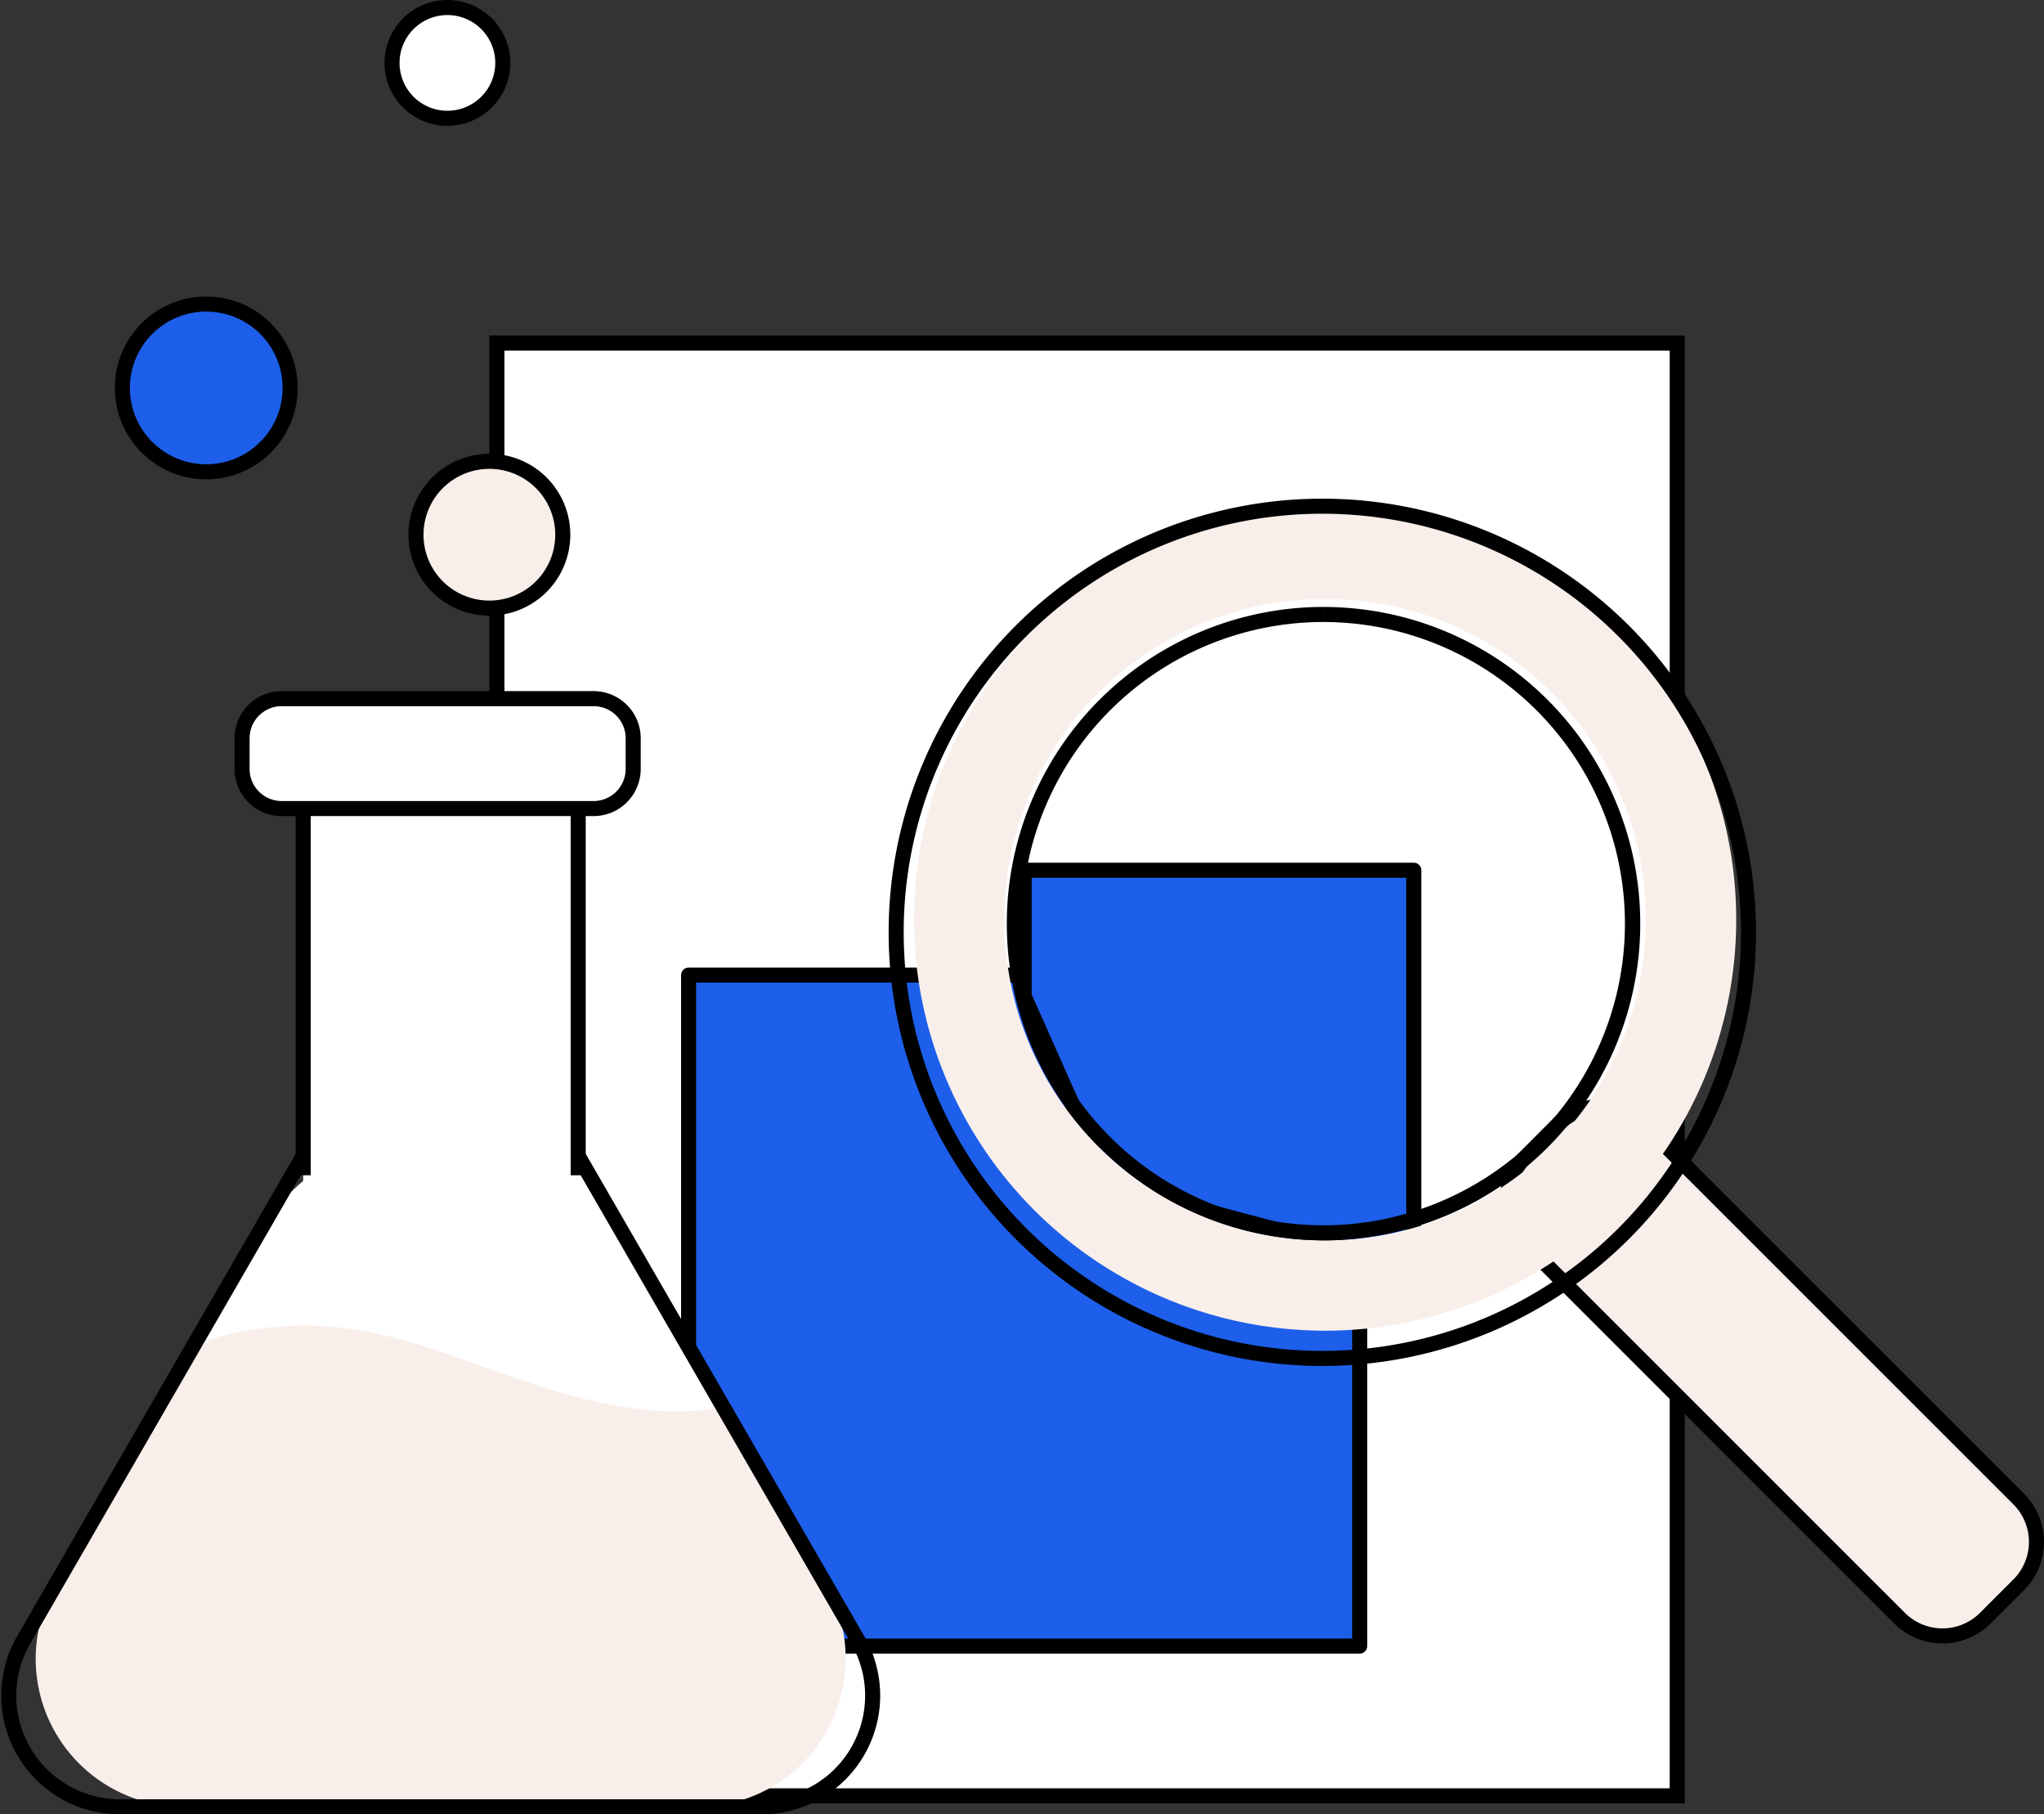 <svg xmlns="http://www.w3.org/2000/svg" width="135.732" height="120.5" viewBox="0 0 135.732 120.5"><rect x="0" y="0" width="135.732" height="120.5" fill="#333333" stroke="none"/><path data-name="Fill 1" d="M32.996 119.27h78.382V22.783H32.996z" fill="#fff"/><path data-name="Fill 2" d="M111.879 119.771H32.497V22.283h79.382v97.487zM33.497 23.283v95.487h77.38V23.283z"/><path data-name="Fill 3" d="M45.727 109.324h44.564V64.76H45.727z" fill="#1d5fea"/><path data-name="Stroke 4" d="M45.727 109.324h44.564V64.76H45.727z" fill="none" stroke="#000" stroke-linecap="round" stroke-linejoin="round" stroke-miterlimit="10"/><path data-name="Fill 5" d="M94.47 84.257l-20.891-5.57-5.57-12.535v-8.356h25.874v26.228l.587.233" fill="#1d5fea"/><path data-name="Stroke 6" d="M94.47 84.257l-20.891-5.57-5.57-12.535v-8.356h25.874v26.228z" fill="none" stroke="#000" stroke-linecap="round" stroke-linejoin="round" stroke-miterlimit="10"/><path data-name="Fill 7" d="M134.061 105.245l-2.232 2.231a4.029 4.029 0 01-5.681 0l-24.9-24.9a4.031 4.031 0 010-5.682l2.227-2.232a4.031 4.031 0 015.682 0l24.9 24.9a4.031 4.031 0 010 5.682" fill="#f9efea"/><g data-name="Group 11" fill="none" stroke-linecap="round" stroke-linejoin="round" stroke-miterlimit="10"><path data-name="Stroke 8" d="M134.061 105.245l-2.232 2.231a4.029 4.029 0 01-5.681 0l-24.9-24.9a4.031 4.031 0 010-5.682l2.227-2.232a4.031 4.031 0 015.682 0l24.9 24.9a4.031 4.031 0 01.004 5.683z" stroke="#000"/><path data-name="Stroke 10" d="M112.294 61.077a24.3 24.3 0 11-24.306-24.3 24.3 24.3 0 0124.306 24.3z" stroke="#f9efea" stroke-width="6"/></g><path data-name="Stroke 12" d="M116.11 61.919a28.3 28.3 0 11-28.3-28.3 28.3 28.3 0 0128.3 28.3z" fill="none" stroke="#000" stroke-linecap="round" stroke-linejoin="round" stroke-miterlimit="10"/><path data-name="Fill 13" d="M87.91 82.378a21.2 21.2 0 01-2.381-.135 21.033 21.033 0 012.329-41.933v1a20.033 20.033 0 00-2.218 39.94 20.451 20.451 0 002.271.128 20.034 20.034 0 002.219-39.94 20.435 20.435 0 00-2.27-.128v-1a21.451 21.451 0 012.381.134 21.033 21.033 0 01-2.331 41.934z"/><path data-name="Fill 14" d="M27.123 70.519c.023-.04.046-.075.067-.108a37.018 37.018 0 00-1.767-.107c.018.037.032.074.049.107.518.05 1.083.095 1.651.108" fill="#1d5fea"/><g data-name="Group 19"><path data-name="Fill 15" d="M17.025 82.154L7.413 98.802a14.133 14.133 0 0012.239 21.2h19.224a14.133 14.133 0 0012.239-21.2l-9.616-16.648a14.132 14.132 0 00-24.478 0" fill="#fff"/><path data-name="Fill 17" d="M48.031 93.458a16.221 16.221 0 01-2.329.263c-4.747.182-9.409-1.432-13.807-3.025-4.312-1.562-8.207-2.892-12.865-2.619a21.923 21.923 0 00-6.121 1.2l-9.221 15.976A9.831 9.831 0 0012.203 120h34.123a9.831 9.831 0 008.514-14.747l-6.809-11.8" fill="#f9efea"/><path data-name="Stroke 18" d="M22.866 72.035L1.571 108.918A7.388 7.388 0 007.971 120h42.588a7.388 7.388 0 006.4-11.082L35.662 72.035a7.388 7.388 0 00-12.796 0z" fill="none" stroke="#000" stroke-miterlimit="10"/></g><path data-name="Fill 20" d="M31.833 85.911H26.69a6.575 6.575 0 01-6.557-6.558V53.51a6.576 6.576 0 016.557-6.557h5.143a6.576 6.576 0 016.557 6.557v25.843a6.575 6.575 0 01-6.557 6.558" fill="#fff"/><path data-name="Stroke 21" d="M20.133 78.054V52.893a4.884 4.884 0 014.87-4.87h8.522a4.884 4.884 0 014.87 4.87v25.161" fill="none" stroke="#000" stroke-miterlimit="10"/><path data-name="Fill 22" d="M39.425 53.7H18.698a2.631 2.631 0 01-2.623-2.618v-2.06a2.63 2.63 0 012.623-2.622h20.727a2.63 2.63 0 012.622 2.622v2.06a2.631 2.631 0 01-2.622 2.618" fill="#fff"/><path data-name="Stroke 23" d="M39.425 53.7H18.698a2.631 2.631 0 01-2.623-2.618v-2.06a2.63 2.63 0 012.623-2.622h20.727a2.63 2.63 0 012.622 2.622v2.06a2.631 2.631 0 01-2.622 2.618z" fill="none" stroke="#000" stroke-miterlimit="10"/><path data-name="Fill 24" d="M19.266 25.765a5.57 5.57 0 11-5.57-5.571 5.571 5.571 0 015.57 5.571" fill="#1d5fea"/><path data-name="Stroke 25" d="M19.266 25.765a5.57 5.57 0 11-5.57-5.571 5.571 5.571 0 015.57 5.571z" fill="none" stroke="#000" stroke-linecap="round" stroke-linejoin="round" stroke-miterlimit="10"/><path data-name="Fill 26" d="M37.371 35.514a4.874 4.874 0 11-4.874-4.875 4.874 4.874 0 014.874 4.875" fill="#f9efea"/><path data-name="Stroke 27" d="M37.371 35.514a4.874 4.874 0 11-4.874-4.875 4.874 4.874 0 014.874 4.875z" fill="none" stroke="#000" stroke-linecap="round" stroke-linejoin="round" stroke-miterlimit="10"/><path data-name="Fill 28" d="M29.707 7.858a3.678 3.678 0 01-3.11-5.635 3.655 3.655 0 012.295-1.63A3.7 3.7 0 0129.715.5a3.679 3.679 0 013.111 5.635 3.657 3.657 0 01-2.3 1.63 3.756 3.756 0 01-.823.093" fill="#fff"/><path data-name="Fill 29" d="M29.707 8.358a4.179 4.179 0 01-3.534-6.4A4.19 4.19 0 0129.715 0a4.18 4.18 0 014.069 3.249 4.177 4.177 0 01-3.143 5 4.228 4.228 0 01-.934.109zM29.715 1a3.178 3.178 0 103.094 2.471A3.182 3.182 0 0029.715 1z"/></svg>